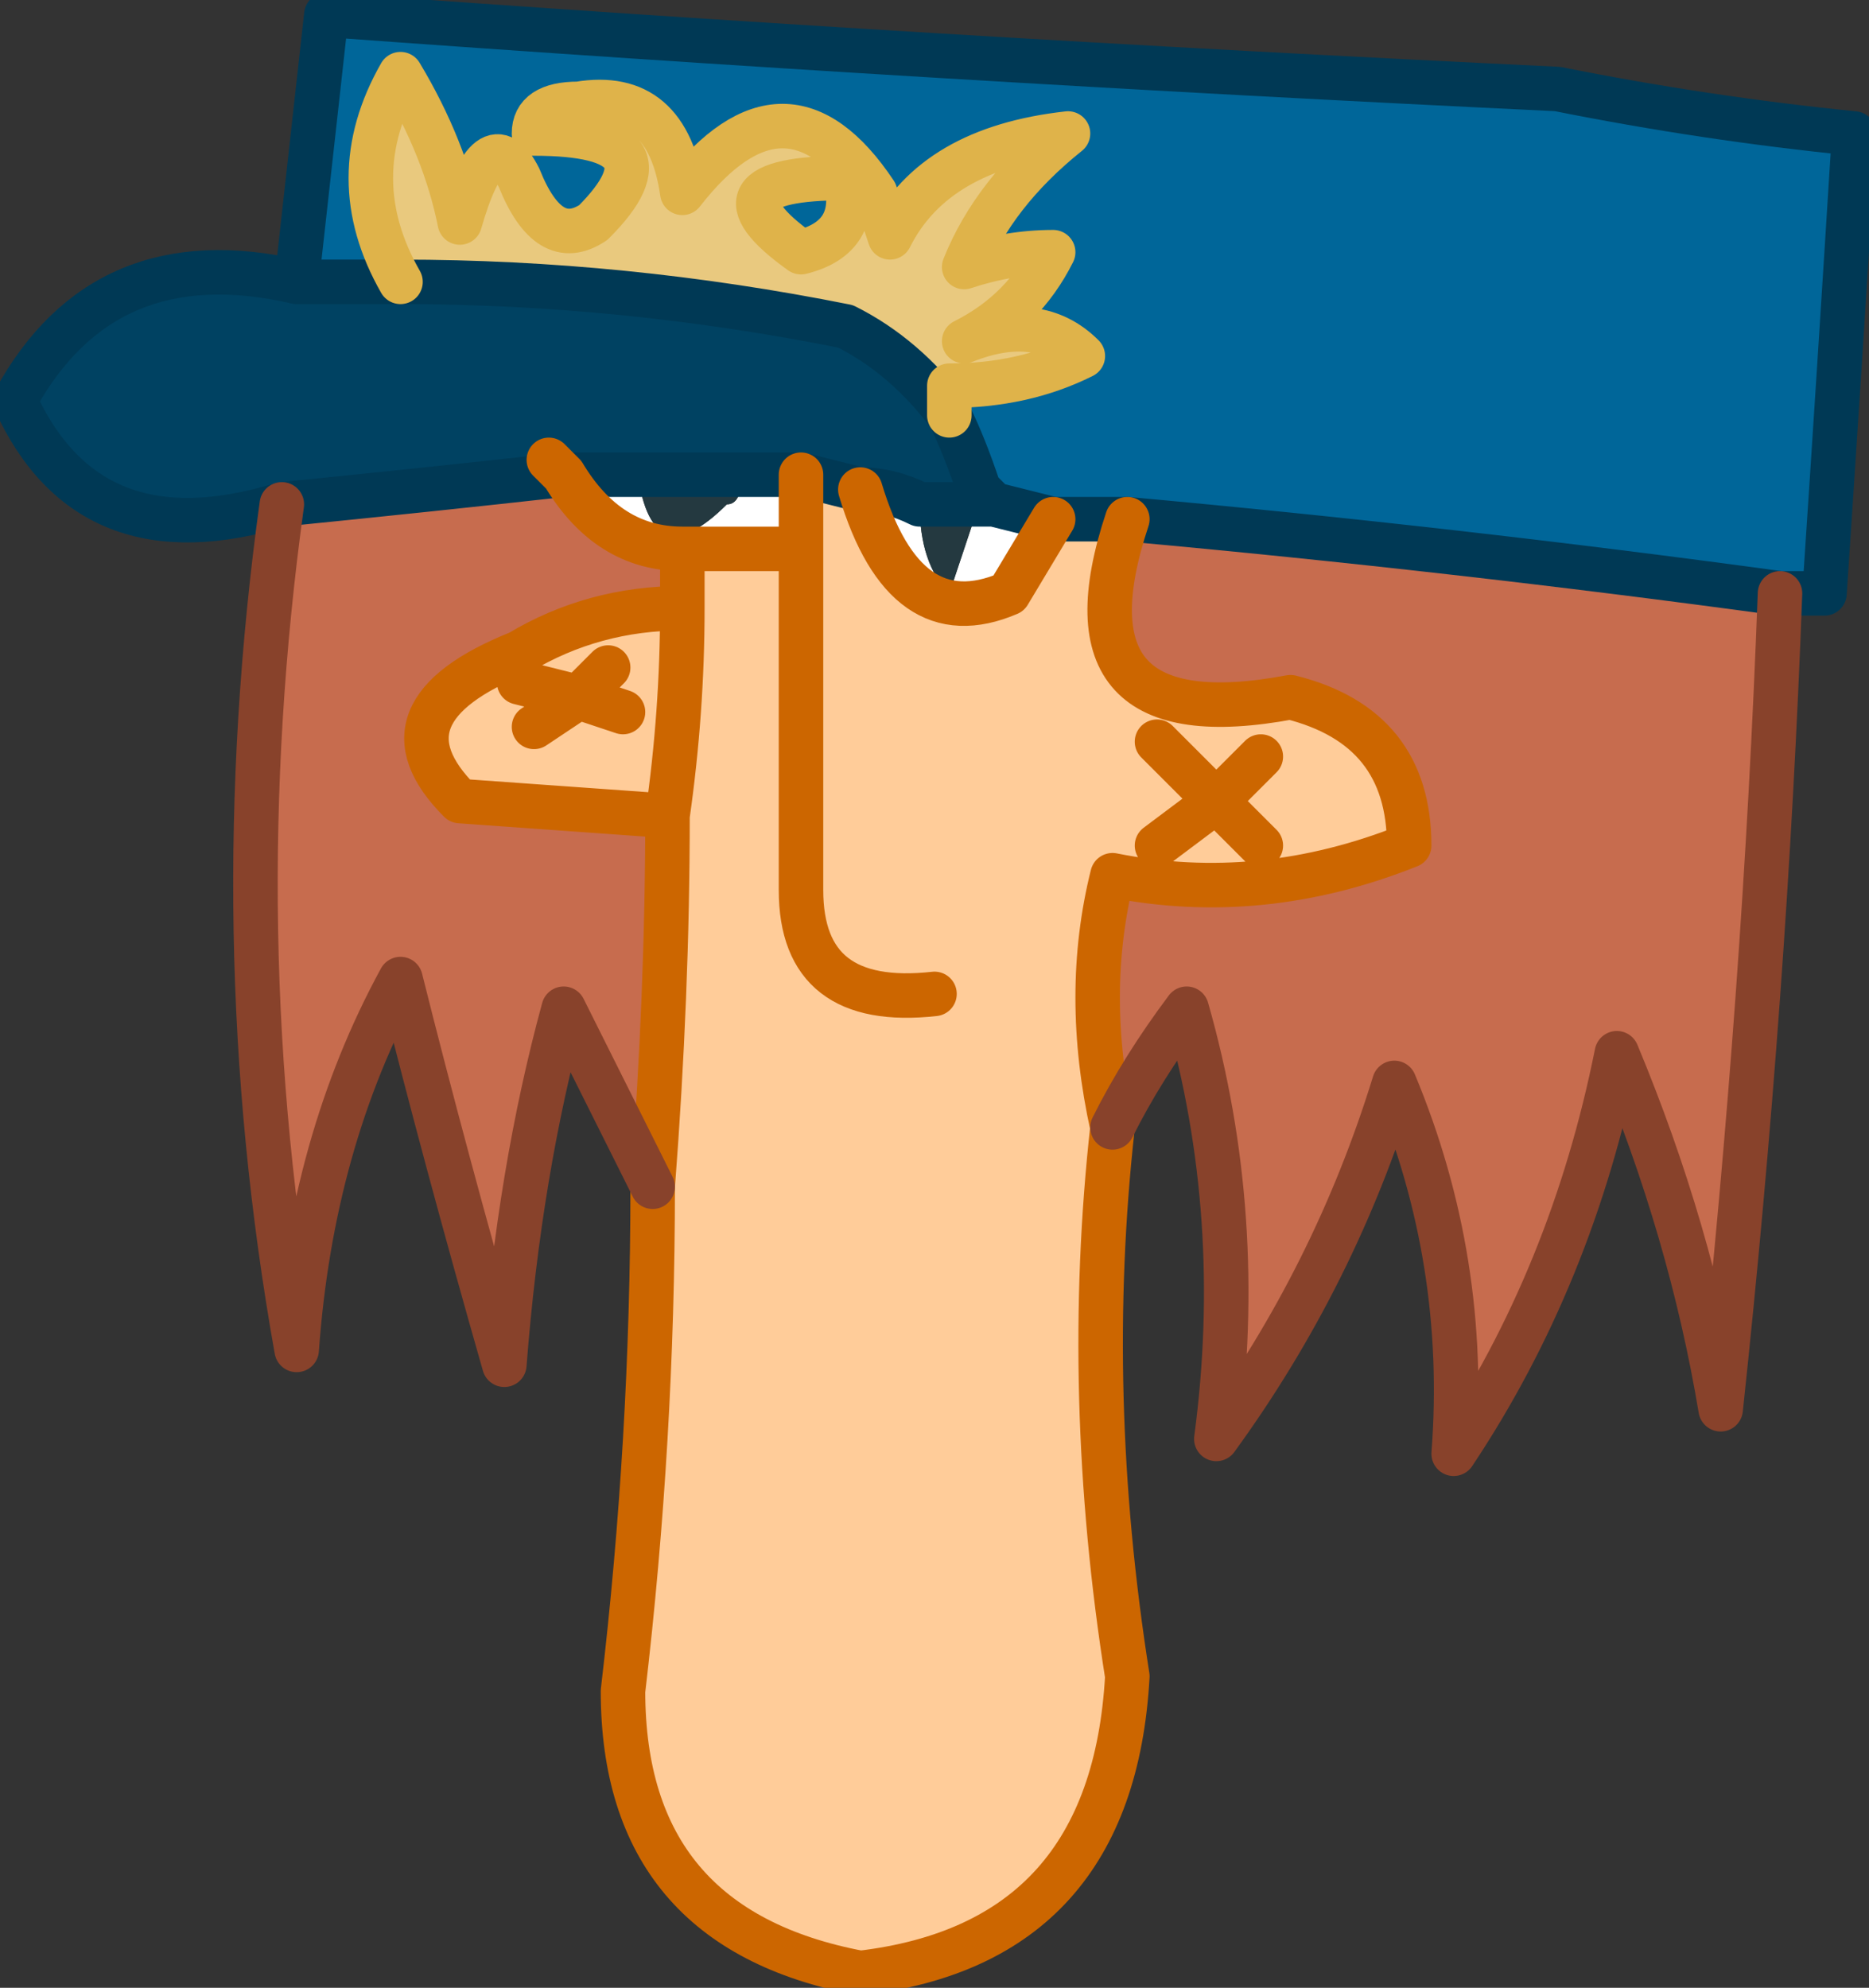 <?xml version="1.0" encoding="UTF-8" standalone="no"?>
<svg xmlns:xlink="http://www.w3.org/1999/xlink" height="6.7px" width="6.3px" xmlns="http://www.w3.org/2000/svg">
  <rect width="100%" height="100%" fill="#333333" stroke="none"/>
  <g transform="matrix(1.0, 0.0, 0.0, 1.0, 3.15, 3.35)">
    <path d="M-2.15 -2.4 Q-2.1 -2.85 -2.05 -3.3 0.0 -3.15 2.1 -3.05 2.6 -2.95 3.1 -2.9 3.05 -2.1 3.0 -1.35 L2.85 -1.35 Q1.75 -1.5 0.65 -1.6 L0.4 -1.6 0.2 -1.65 0.15 -1.7 Q0.1 -1.85 0.05 -1.95 L0.05 -2.05 Q0.3 -2.05 0.5 -2.15 0.35 -2.3 0.1 -2.2 0.3 -2.3 0.4 -2.5 0.25 -2.5 0.1 -2.45 0.2 -2.7 0.45 -2.9 0.0 -2.85 -0.15 -2.55 L-0.2 -2.7 Q-0.5 -3.15 -0.85 -2.7 -0.9 -3.05 -1.2 -3.0 -1.35 -3.0 -1.35 -2.9 -0.85 -2.9 -1.15 -2.6 -1.3 -2.5 -1.4 -2.75 -1.5 -2.95 -1.6 -2.6 -1.65 -2.85 -1.8 -3.1 -2.0 -2.75 -1.8 -2.4 L-2.15 -2.4 M-0.3 -2.75 Q-0.25 -2.55 -0.45 -2.5 -0.8 -2.75 -0.3 -2.75" fill="#006699" fill-rule="evenodd" stroke="none"/>
    <path d="M-1.8 -2.4 Q-2.0 -2.75 -1.8 -3.1 -1.65 -2.85 -1.6 -2.6 -1.5 -2.95 -1.4 -2.75 -1.3 -2.5 -1.15 -2.6 -0.85 -2.9 -1.35 -2.9 -1.35 -3.0 -1.2 -3.0 -0.9 -3.05 -0.85 -2.7 -0.5 -3.15 -0.2 -2.7 L-0.15 -2.55 Q0.0 -2.85 0.45 -2.9 0.2 -2.7 0.1 -2.45 0.25 -2.5 0.4 -2.5 0.3 -2.3 0.1 -2.2 0.35 -2.3 0.5 -2.15 0.3 -2.05 0.05 -2.05 L0.05 -1.95 Q-0.1 -2.15 -0.3 -2.25 -1.05 -2.4 -1.8 -2.4 M-0.3 -2.75 Q-0.8 -2.75 -0.45 -2.5 -0.25 -2.55 -0.3 -2.75" fill="url(#gradient0)" fill-rule="evenodd" stroke="none"/>
    <path d="M-2.2 -1.65 Q-2.85 -1.45 -3.1 -2.0 -2.8 -2.55 -2.15 -2.4 L-1.8 -2.4 Q-1.05 -2.4 -0.3 -2.25 -0.1 -2.15 0.05 -1.95 0.1 -1.85 0.15 -1.7 L0.2 -1.65 0.15 -1.65 -0.05 -1.65 Q-0.15 -1.7 -0.25 -1.7 L-0.45 -1.75 -0.65 -1.75 -1.0 -1.75 -1.25 -1.75 Q-1.7 -1.7 -2.2 -1.65 M-1.3 -1.8 L-1.25 -1.75 -1.3 -1.8" fill="#004262" fill-rule="evenodd" stroke="none"/>
    <path d="M0.2 -1.65 L0.4 -1.6 0.25 -1.35 Q-0.1 -1.2 -0.25 -1.7 -0.15 -1.7 -0.05 -1.65 -0.05 -1.45 0.05 -1.35 L0.15 -1.65 0.2 -1.65 M-0.65 -1.75 L-0.45 -1.75 -0.45 -1.5 -0.85 -1.5 Q-1.1 -1.5 -1.25 -1.75 L-1.0 -1.75 Q-0.95 -1.4 -0.7 -1.65 -0.65 -1.65 -0.65 -1.75" fill="#ffffff" fill-rule="evenodd" stroke="none"/>
    <path d="M0.6 0.45 Q0.5 1.35 0.65 2.3 0.6 3.2 -0.25 3.3 -1.05 3.15 -1.05 2.35 -0.95 1.5 -0.95 0.65 -0.9 0.0 -0.9 -0.6 L-1.6 -0.65 Q-1.9 -0.95 -1.4 -1.15 -1.15 -1.3 -0.85 -1.3 L-0.85 -1.5 -0.45 -1.5 -0.45 -1.75 -0.25 -1.7 Q-0.1 -1.2 0.25 -1.35 L0.4 -1.6 0.65 -1.6 Q0.4 -0.85 1.2 -1.0 1.6 -0.9 1.6 -0.5 1.1 -0.3 0.6 -0.4 0.5 0.0 0.6 0.45 M1.1 -0.5 L0.95 -0.65 1.1 -0.8 0.95 -0.65 1.1 -0.5 M0.75 -0.85 L0.95 -0.65 0.75 -0.5 0.95 -0.65 0.75 -0.85 M-1.4 -1.05 L-1.2 -1.0 -1.35 -0.9 -1.2 -1.0 -1.4 -1.05 M-0.85 -1.3 Q-0.85 -0.95 -0.9 -0.6 -0.85 -0.95 -0.85 -1.3 M-1.05 -0.95 L-1.2 -1.0 -1.1 -1.1 -1.2 -1.0 -1.05 -0.95 M0.0 0.0 Q-0.45 0.05 -0.45 -0.35 L-0.45 -1.5 -0.45 -0.35 Q-0.45 0.05 0.0 0.0" fill="#ffcc99" fill-rule="evenodd" stroke="none"/>
    <path d="M2.85 -1.35 Q2.8 0.0 2.65 1.4 2.55 0.8 2.3 0.2 2.15 0.95 1.75 1.55 1.8 0.9 1.55 0.3 1.35 0.95 0.95 1.5 1.05 0.75 0.85 0.05 0.7 0.25 0.6 0.45 0.5 0.0 0.6 -0.4 1.1 -0.3 1.6 -0.5 1.6 -0.9 1.2 -1.0 0.4 -0.85 0.65 -1.6 1.75 -1.5 2.85 -1.35 M-0.95 0.65 Q-1.1 0.35 -1.25 0.05 -1.4 0.6 -1.45 1.25 -1.65 0.55 -1.8 -0.05 -2.1 0.5 -2.15 1.2 -2.4 -0.2 -2.2 -1.65 -1.7 -1.7 -1.25 -1.75 -1.1 -1.5 -0.85 -1.5 L-0.85 -1.3 Q-1.15 -1.3 -1.4 -1.15 -1.9 -0.95 -1.6 -0.65 L-0.9 -0.6 Q-0.9 0.0 -0.95 0.65" fill="#c76c4e" fill-rule="evenodd" stroke="none"/>
    <path d="M0.15 -1.65 L0.05 -1.35 Q-0.05 -1.45 -0.05 -1.65 L0.15 -1.65 M-1.0 -1.75 L-0.65 -1.75 Q-0.65 -1.65 -0.7 -1.65 -0.95 -1.4 -1.0 -1.75" fill="#243940" fill-rule="evenodd" stroke="none"/>
    <path d="M-2.15 -2.4 Q-2.1 -2.85 -2.05 -3.3 0.0 -3.15 2.1 -3.05 2.6 -2.95 3.1 -2.9 3.05 -2.1 3.0 -1.35 L2.85 -1.35 Q1.75 -1.5 0.65 -1.6 L0.4 -1.6 0.2 -1.65 0.15 -1.65 -0.05 -1.65 Q-0.15 -1.7 -0.25 -1.7 L-0.45 -1.75 -0.65 -1.75 -1.0 -1.75 -1.25 -1.75 Q-1.7 -1.7 -2.2 -1.65 -2.85 -1.45 -3.1 -2.0 -2.8 -2.55 -2.15 -2.4 L-1.8 -2.4 Q-1.05 -2.4 -0.3 -2.25 -0.1 -2.15 0.05 -1.95 0.1 -1.85 0.15 -1.7 L0.2 -1.65" fill="none" stroke="#003955" stroke-linecap="round" stroke-linejoin="round" stroke-width="0.15"/>
    <path d="M-1.8 -2.4 Q-2.0 -2.75 -1.8 -3.1 -1.65 -2.85 -1.6 -2.6 -1.5 -2.95 -1.4 -2.75 -1.3 -2.5 -1.15 -2.6 -0.85 -2.9 -1.35 -2.9 -1.35 -3.0 -1.2 -3.0 -0.9 -3.05 -0.85 -2.7 -0.5 -3.15 -0.2 -2.7 L-0.15 -2.55 Q0.0 -2.85 0.45 -2.9 0.2 -2.7 0.1 -2.45 0.25 -2.5 0.4 -2.5 0.3 -2.3 0.1 -2.2 0.35 -2.3 0.5 -2.15 0.3 -2.05 0.05 -2.05 L0.05 -1.95 M-0.3 -2.75 Q-0.25 -2.55 -0.45 -2.5 -0.8 -2.75 -0.3 -2.75" fill="none" stroke="#dfb34a" stroke-linecap="round" stroke-linejoin="round" stroke-width="0.15"/>
    <path d="M0.6 0.45 Q0.5 1.35 0.65 2.3 0.6 3.2 -0.25 3.3 -1.05 3.15 -1.05 2.35 -0.95 1.5 -0.95 0.65 -0.9 0.0 -0.9 -0.6 L-1.6 -0.65 Q-1.9 -0.95 -1.4 -1.15 -1.15 -1.3 -0.85 -1.3 L-0.85 -1.5 -0.45 -1.5 -0.45 -1.75 M-0.25 -1.7 Q-0.1 -1.2 0.25 -1.35 L0.4 -1.6 M0.65 -1.6 Q0.4 -0.85 1.2 -1.0 1.6 -0.9 1.6 -0.5 1.1 -0.3 0.6 -0.4 0.5 0.0 0.6 0.45 M0.75 -0.5 L0.95 -0.65 0.75 -0.85 M1.1 -0.8 L0.95 -0.65 1.1 -0.5 M-1.25 -1.75 Q-1.1 -1.5 -0.85 -1.5 M-1.25 -1.75 L-1.3 -1.8 M-0.45 -1.5 L-0.45 -0.35 Q-0.45 0.05 0.0 0.0 M-1.1 -1.1 L-1.2 -1.0 -1.05 -0.95 M-0.9 -0.6 Q-0.85 -0.95 -0.85 -1.3 M-1.35 -0.9 L-1.2 -1.0 -1.4 -1.05" fill="none" stroke="#cc6600" stroke-linecap="round" stroke-linejoin="round" stroke-width="0.15"/>
    <path d="M2.85 -1.35 Q2.8 0.0 2.65 1.4 2.55 0.8 2.3 0.2 2.15 0.95 1.75 1.55 1.8 0.9 1.55 0.3 1.35 0.95 0.95 1.5 1.05 0.75 0.85 0.05 0.7 0.25 0.6 0.45 M-0.95 0.65 Q-1.1 0.35 -1.25 0.05 -1.4 0.6 -1.45 1.25 -1.65 0.55 -1.8 -0.05 -2.1 0.5 -2.15 1.2 -2.4 -0.2 -2.2 -1.65" fill="none" stroke="#88422b" stroke-linecap="round" stroke-linejoin="round" stroke-width="0.15"/>
  </g>
  <defs>
    <linearGradient gradientTransform="matrix(0.097, 0.0, 0.0, 0.097, -37.9, -15.1)" gradientUnits="userSpaceOnUse" id="gradient0" spreadMethod="pad" x1="-819.2" x2="819.2">
      <stop offset="0.004" stop-color="#bfa451"/>
      <stop offset="0.129" stop-color="#c6ad64"/>
      <stop offset="0.616" stop-color="#e7c473"/>
      <stop offset="1.0" stop-color="#eed599"/>
    </linearGradient>
  </defs>
</svg>
